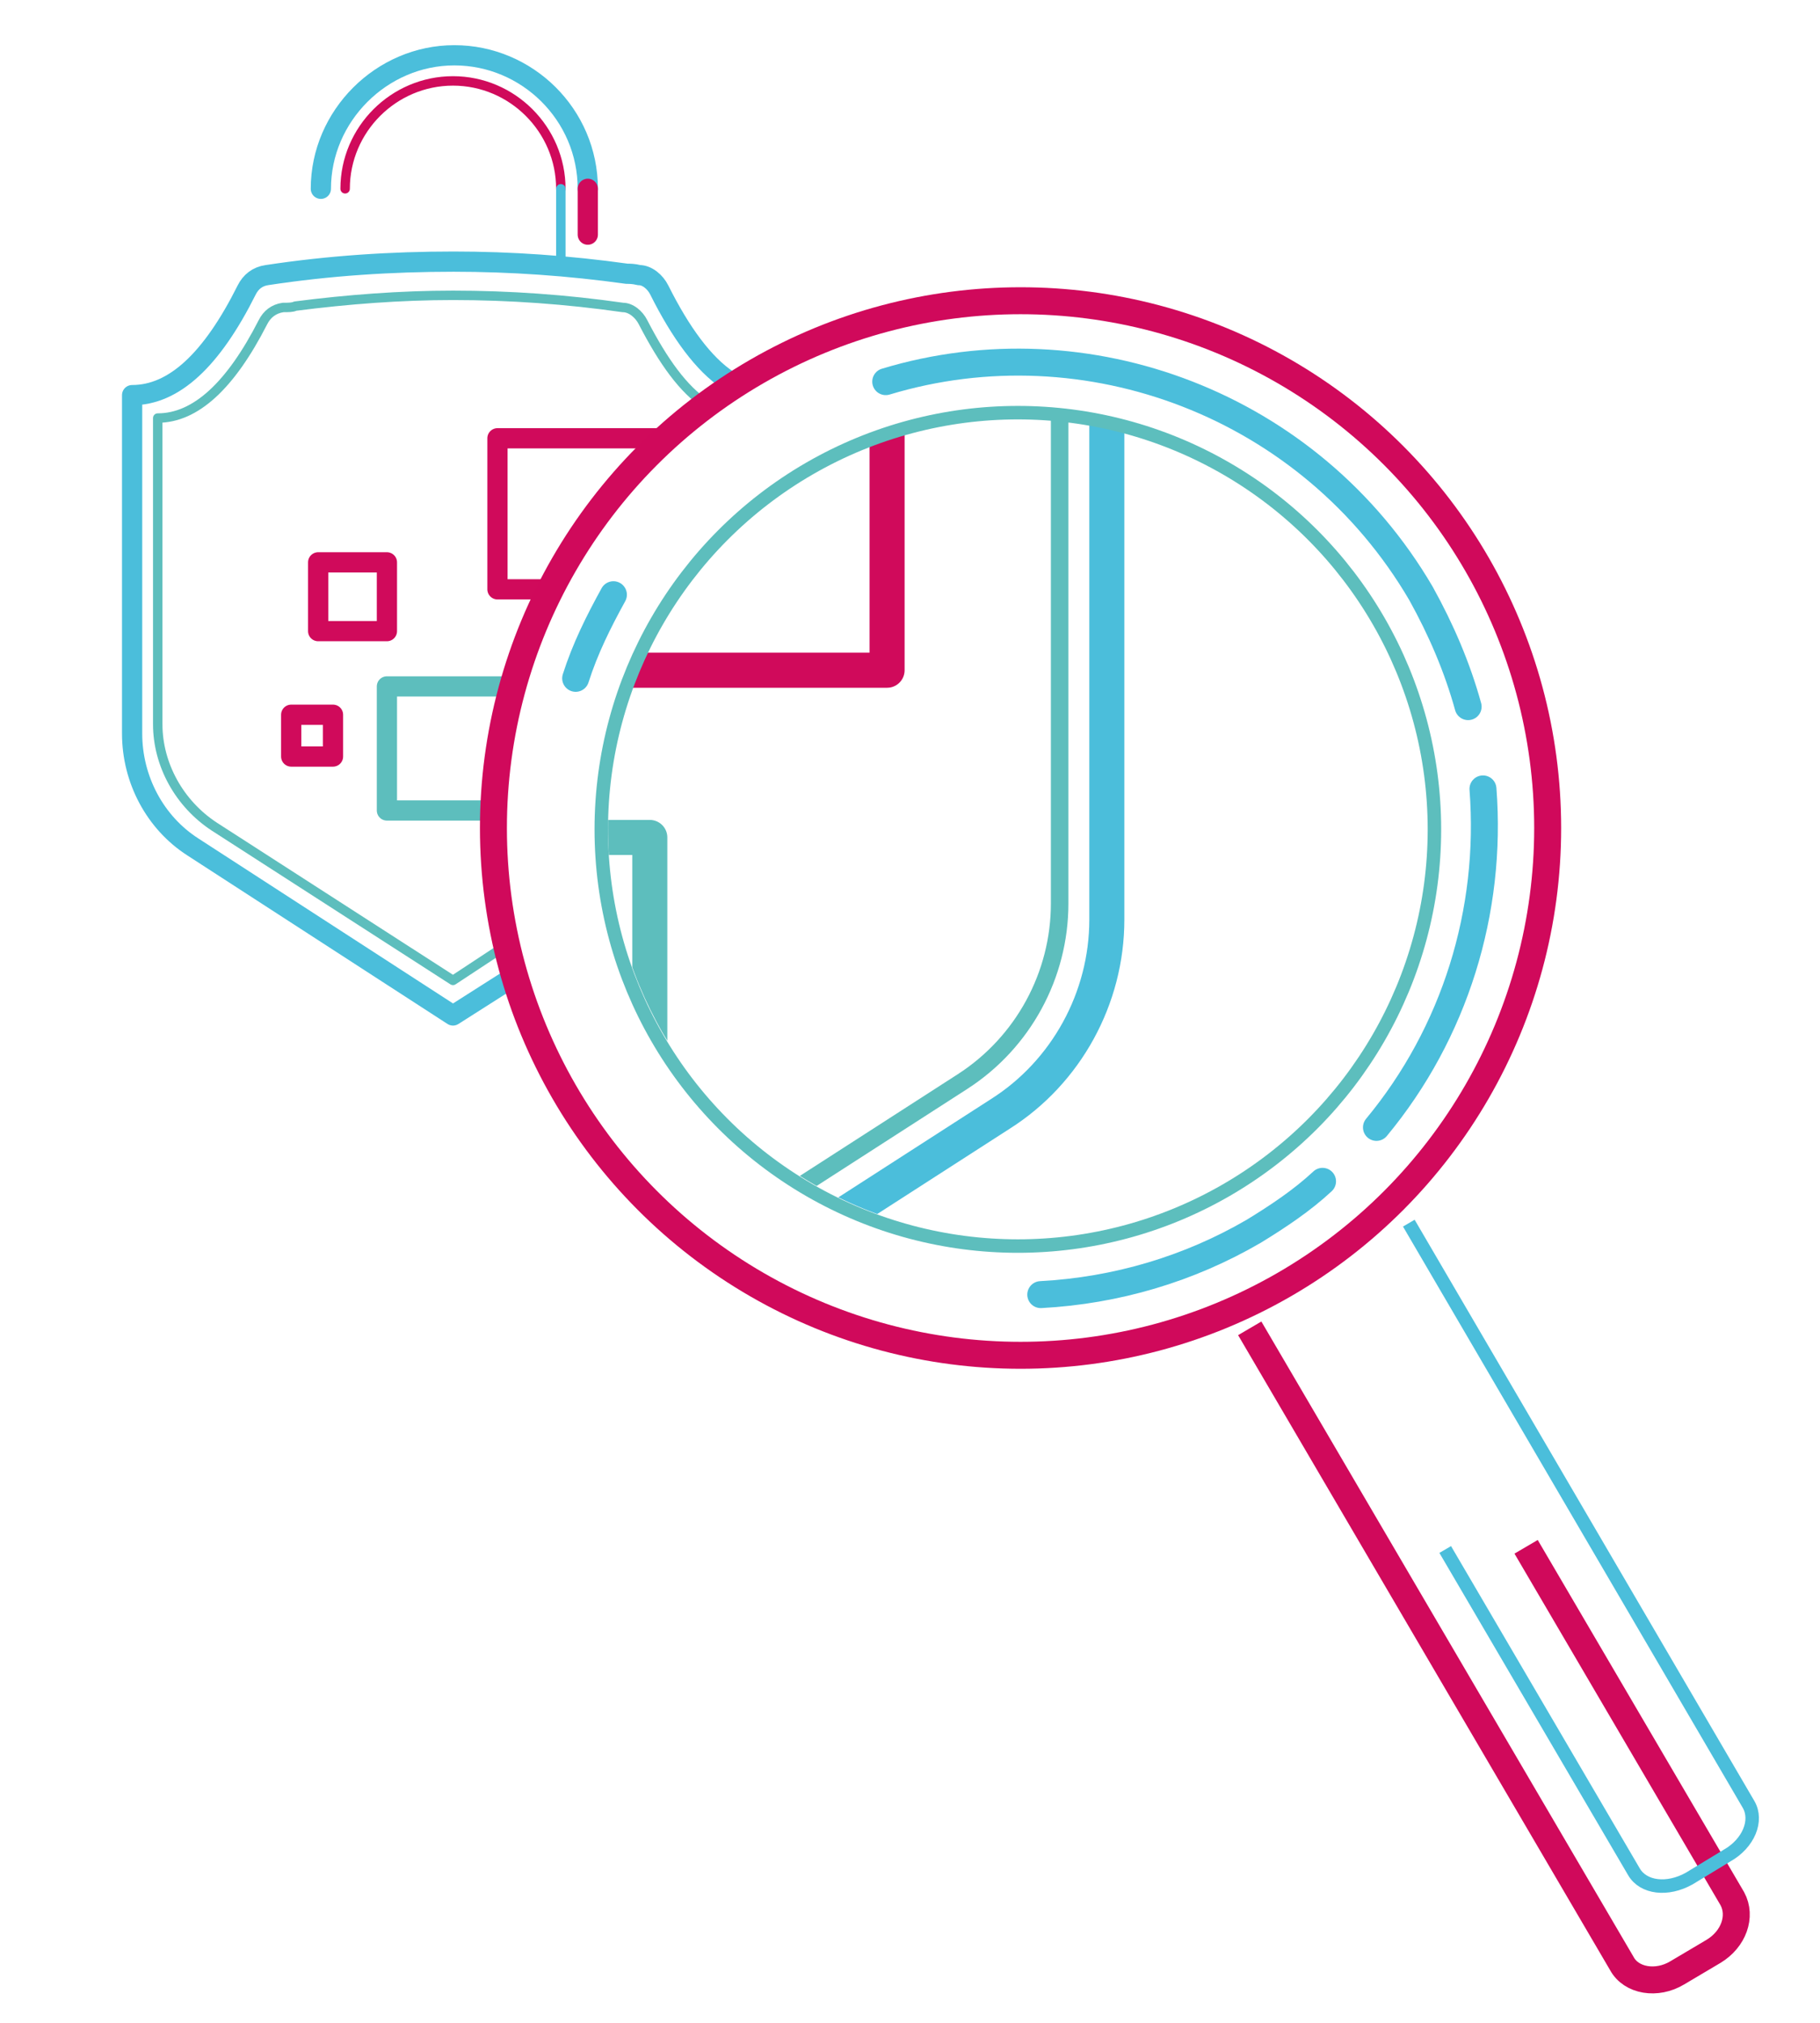 <svg xmlns="http://www.w3.org/2000/svg" xmlns:xlink="http://www.w3.org/1999/xlink" xml:space="preserve" id="Layer_1" x="0" y="0" style="enable-background:new 0 0 135 150" version="1.1" viewBox="0 0 135 150"><style>.st0,.st10,.st3,.st7{fill:none;stroke:#4bbedb;stroke-width:1.5;stroke-linecap:round;stroke-linejoin:round}.st10,.st3,.st7{stroke:#d00a5b}.st10,.st7{stroke:#4bbedb;stroke-width:2.6}.st10{stroke:#d00a5b}.st13{fill:none;stroke:#d0095b;stroke-width:2}</style><path d="m38 72.5-4.4 2.8-19.3-12.5c-2.8-1.8-4.5-5-4.5-8.4V29.3c3.1 0 5.9-2.6 8.5-7.8h0c.3-.6.8-1 1.5-1.1 4.6-.7 9.2-1 13.9-1h-.1c4.3 0 8.6.3 12.9.9.2 0 .5 0 .9.1h0c.6 0 1.2.5 1.5 1.1 1.6 3.2 3.3 5.5 5.1 6.7" class="st0"/><path d="m37.7 70-4.1 2.7-17.7-11.4c-2.6-1.7-4.2-4.6-4.2-7.6V31c2.8 0 5.4-2.4 7.8-7.1h0c.3-.6.8-1 1.5-1.1.4 0 .7 0 .9-.1 3.9-.5 7.8-.8 11.7-.8 4.2 0 8.4.3 12.6.9h0c.6 0 1.2.5 1.5 1.1 1.5 2.9 3 5 4.7 6.1" style="fill:none;stroke:#5dbebd;stroke-width:.7;stroke-linecap:round;stroke-linejoin:round"/><path d="M43.6 14c0-5.5-4.5-9.9-9.9-9.9s-9.9 4.5-9.9 9.9" class="st0"/><path d="M41.6 14c0-4.4-3.6-8-8-8s-8 3.6-8 8" style="fill:none;stroke:#d00a5b;stroke-width:.7;stroke-linecap:round;stroke-linejoin:round"/><path d="M43.6 14v3.4" class="st3"/><path d="M41.6 14v5.5" style="fill:none;stroke:#4bbedb;stroke-width:.7;stroke-linecap:round;stroke-linejoin:round"/><path d="M40.7 43.7h-3.8V32.5h12.2M23.6 41.7h5.1v5.1h-5.1z" class="st3"/><path d="M36.4 60.1h-7.7v-9.2h9.2" style="fill:none;stroke:#5dbebd;stroke-width:1.5;stroke-linecap:round;stroke-linejoin:round"/><path d="M21.6 53h3.1v3.1h-3.1z" class="st3"/><defs><circle id="SVGID_1_" cx="75.6" cy="61.4" r="30.5"/></defs><clipPath id="SVGID_00000020365718215088714070000014308970546814299051_"><use xlink:href="#SVGID_1_" style="overflow:visible"/></clipPath><g style="clip-path:url(#SVGID_00000020365718215088714070000014308970546814299051_)"><path d="M40.8 7.7c7.5 0 14.9.5 22.4 1.5.4 0 .9.1 1.6.2h0c1.1.2 2.1.9 2.6 1.9 4.5 9 9.4 13.6 14.7 13.6v43.3c0 5.8-3 11.3-7.9 14.4l-33.4 21.5L7.4 82.6C2.5 79.4-.5 74-.5 68.2V24.8c5.3 0 10.2-4.5 14.7-13.6h0c.5-1 1.5-1.7 2.6-1.9 7.9-1.2 15.9-1.7 23.9-1.7l.1.1z" class="st7"/><path d="M40.8 12c7.3 0 14.6.5 21.8 1.6h0c1.1.2 2.1.9 2.6 1.9 4.1 8.2 8.5 12.3 13.4 12.3V67c0 5.3-2.7 10.3-7.2 13.2L40.8 99.9 10.2 80.2C5.7 77.3 3 72.3 3 67V27.7c4.8 0 9.3-4.1 13.4-12.3h0c.5-1 1.5-1.7 2.6-1.9.6 0 1.1-.2 1.5-.2 6.7-.9 13.5-1.4 20.3-1.3h0z" style="fill:none;stroke:#5dbebd;stroke-width:1.3;stroke-linecap:round;stroke-linejoin:round"/><path d="M57.9-1.8c0-9.5-7.7-17.2-17.2-17.2S23.6-11.3 23.6-1.8" class="st7"/><path d="M54.5-1.8c0-7.6-6.1-13.7-13.7-13.7S27.1-9.4 27.1-1.8" style="fill:none;stroke:#d00a5b;stroke-width:1.3;stroke-linecap:round;stroke-linejoin:round"/><path d="M57.9-1.8v6" class="st10"/><path d="M54.5-1.8v9.5" style="fill:none;stroke:#4bbedb;stroke-width:1.3;stroke-linecap:round;stroke-linejoin:round"/><path d="M46.4 30.3h19.4v19.4H46.4zM23.5 46.2h8.8V55h-8.8z" class="st10"/><path d="M32.3 62.1h15.9V78H32.3z" style="fill:none;stroke:#5dbebd;stroke-width:2.6;stroke-linecap:round;stroke-linejoin:round"/><path d="M19.9 65.6h5.3v5.3h-5.3z" class="st10"/></g><circle cx="75.7" cy="61.4" r="39.1" class="st13"/><circle cx="75.5" cy="61.5" r="30.9" style="fill:none;stroke:#5dbebd"/><path d="M77.2 96c5.6-.3 11-1.9 15.8-4.7h0c1.8-1.1 3.6-2.3 5.1-3.7m4-4c5.8-7 8.6-16 7.9-25.1m-1.1-6.1c-.8-2.9-2-5.7-3.5-8.4-8.2-14-24.8-20.2-39.7-15.7M45.5 44.1c-1.1 2-2.1 4-2.8 6.2" style="fill:none;stroke:#4bbedb;stroke-width:2;stroke-linecap:round;stroke-linejoin:round"/><path d="m113.2 114.7 15.3 26.1c.7 1.3.1 3-1.4 3.9l-2.7 1.6c-1.5.9-3.4.6-4.1-.7L92.7 98.5" class="st13"/><path d="m107.2 114.9 14 23.9c.7 1.2 2.5 1.4 4.1.5l2.8-1.7c1.6-.9 2.3-2.6 1.6-3.8l-25.2-43.1" style="fill:none;stroke:#4bbedb"/></svg>